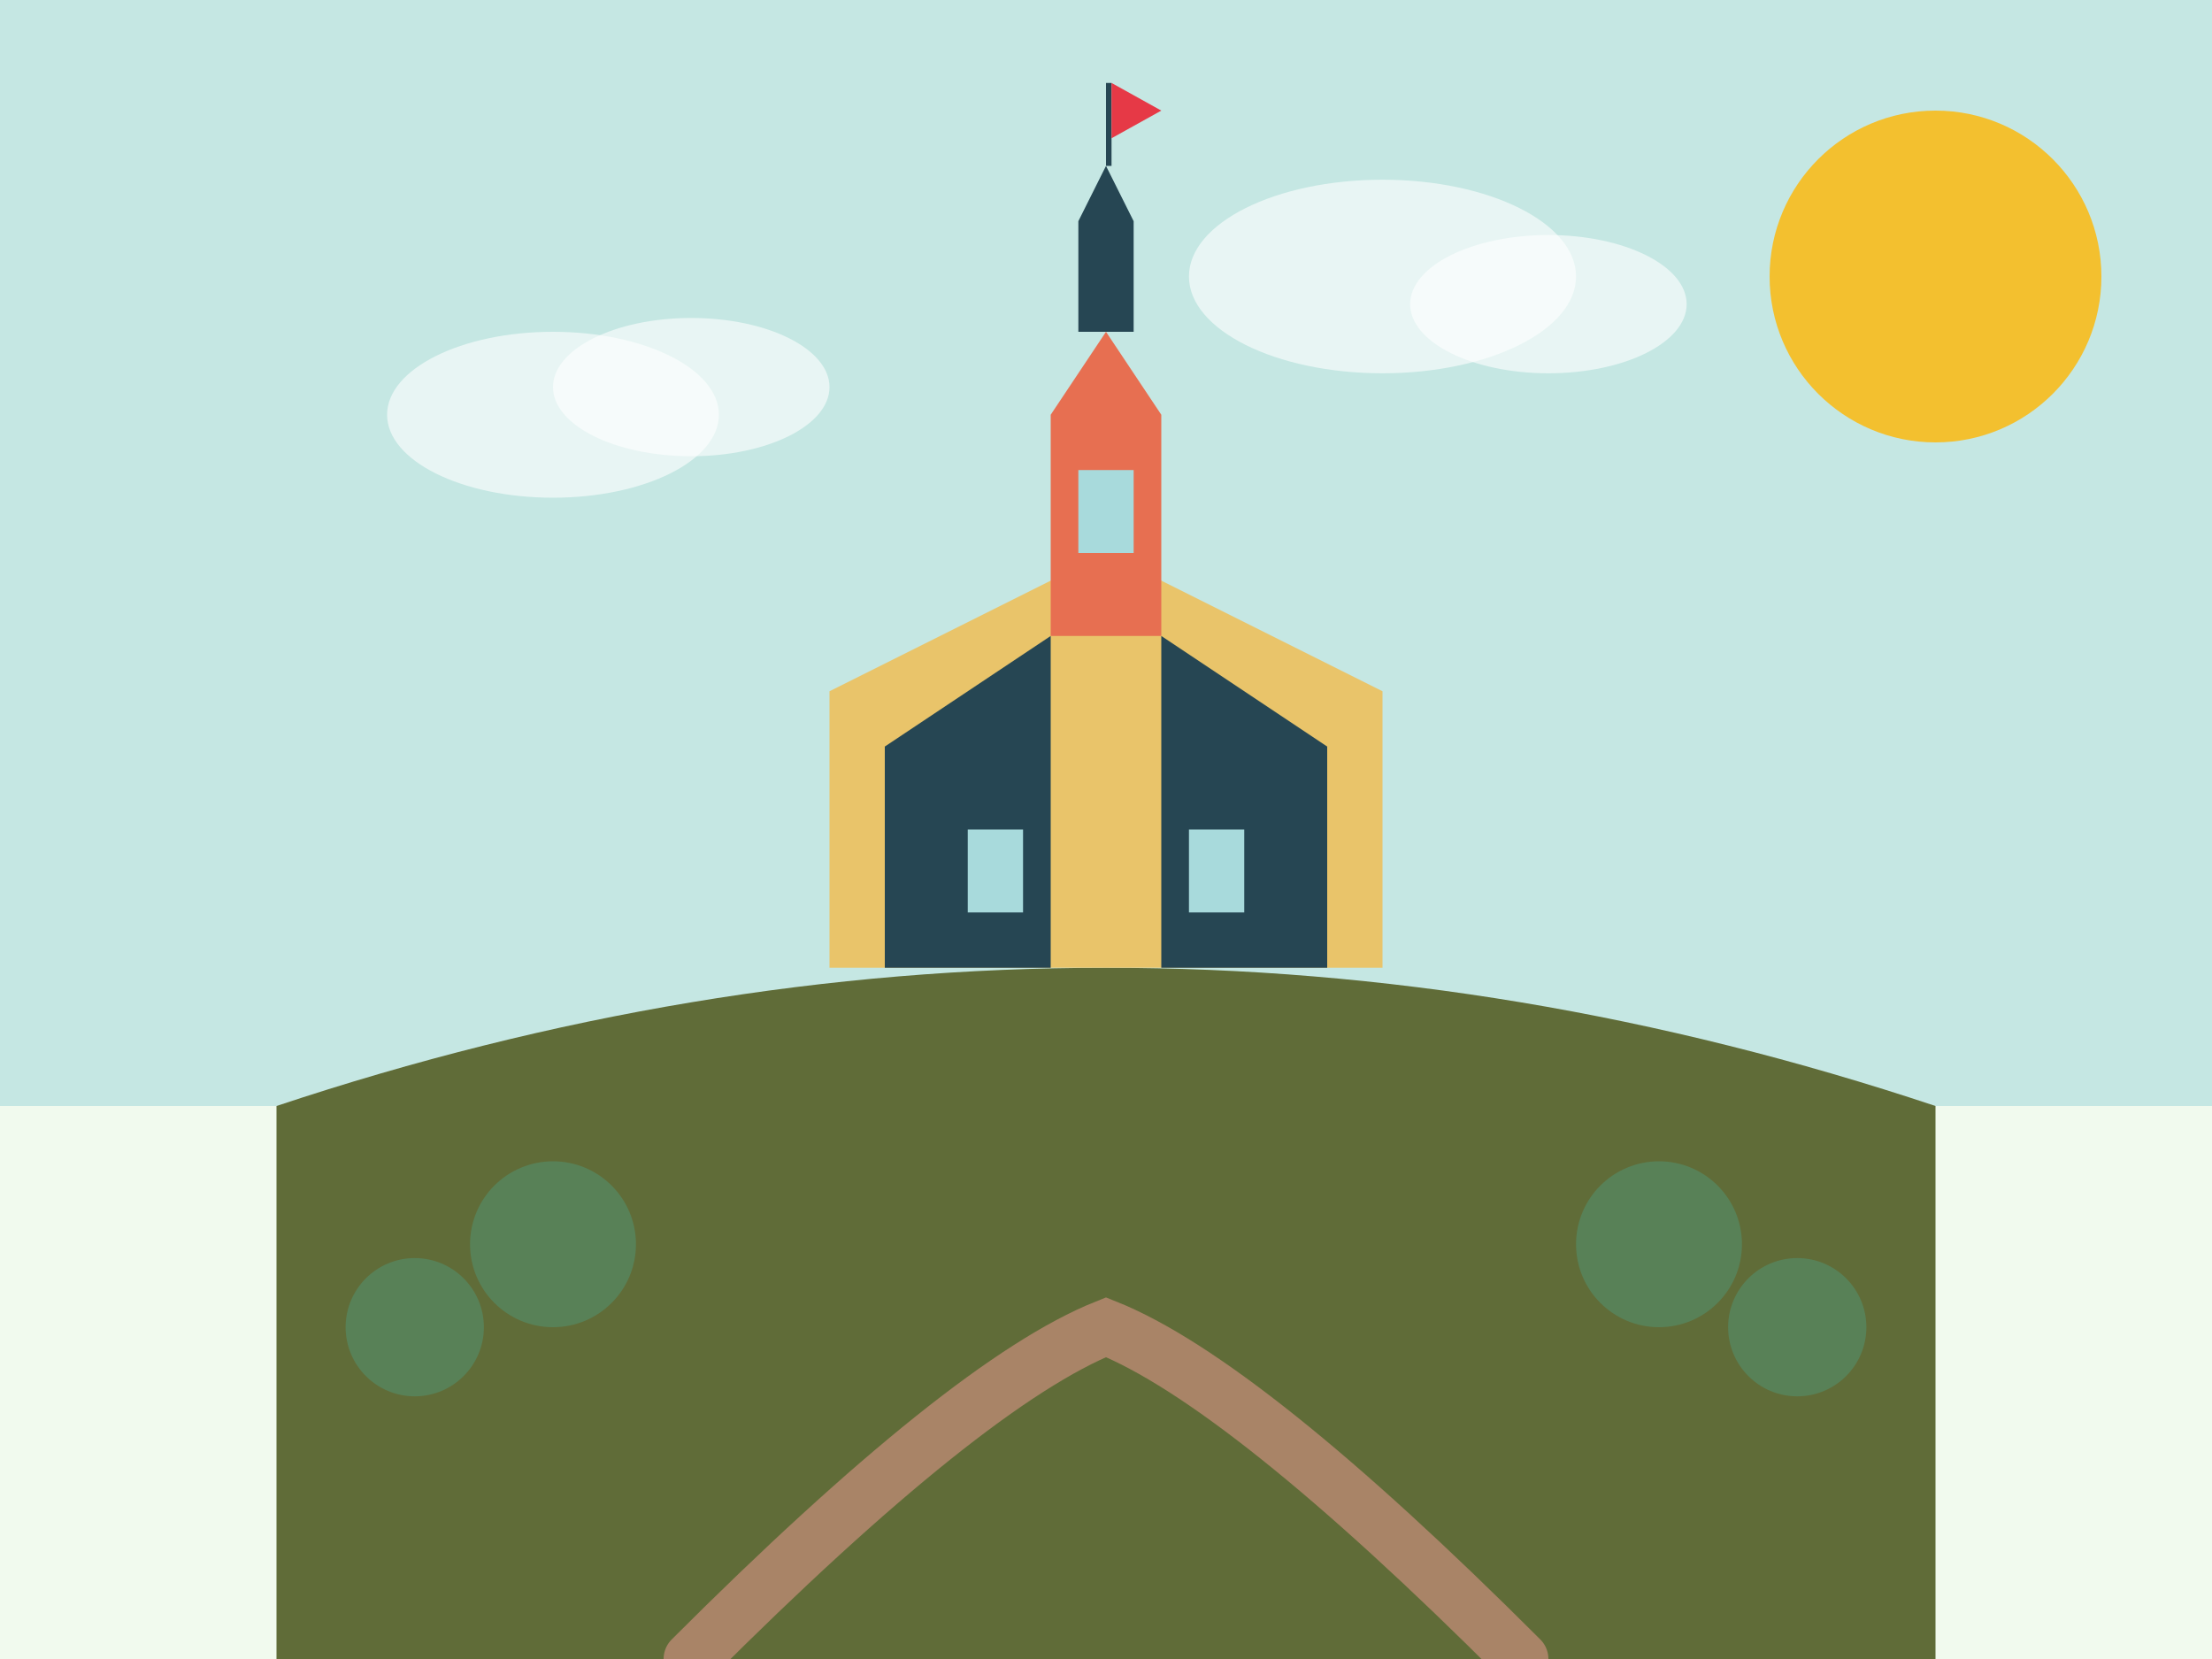 <svg xmlns="http://www.w3.org/2000/svg" viewBox="0 0 800 600" width="800" height="600">
  <!-- Background -->
  <rect width="800" height="600" fill="#f1faee"/>
  
  <!-- Sky -->
  <rect width="800" height="400" fill="#a8dadc" opacity="0.6"/>
  
  <!-- Karlštejn Castle -->
  <!-- Castle base/hill -->
  <path d="M100,400 Q400,300 700,400 L700,600 L100,600 Z" fill="#606c38"/>
  
  <!-- Main castle building -->
  <path d="M300,350 L500,350 L500,250 L400,200 L300,250 Z" fill="#e9c46a"/>
  <path d="M320,350 L320,270 L380,230 L380,350 Z" fill="#264653"/>
  <path d="M420,350 L420,230 L480,270 L480,350 Z" fill="#264653"/>
  
  <!-- Central tower -->
  <path d="M380,230 L420,230 L420,150 L400,120 L380,150 Z" fill="#e76f51"/>
  <path d="M390,120 L410,120 L410,80 L400,60 L390,80 Z" fill="#264653"/>
  
  <!-- Tower windows -->
  <rect x="390" y="170" width="20" height="30" fill="#a8dadc"/>
  <rect x="350" y="300" width="20" height="30" fill="#a8dadc"/>
  <rect x="430" y="300" width="20" height="30" fill="#a8dadc"/>
  
  <!-- Castle flag -->
  <rect x="400" y="30" width="2" height="30" fill="#264653"/>
  <path d="M402,30 L420,40 L402,50 Z" fill="#e63946"/>
  
  <!-- Path to castle -->
  <path d="M250,600 Q350,500 400,480 Q450,500 550,600" fill="none" stroke="#a98467" stroke-width="20" stroke-linecap="round"/>
  
  <!-- Trees -->
  <circle cx="200" cy="450" r="30" fill="#588157"/>
  <circle cx="150" cy="480" r="25" fill="#588157"/>
  <circle cx="600" cy="450" r="30" fill="#588157"/>
  <circle cx="650" cy="480" r="25" fill="#588157"/>
  
  <!-- Sun -->
  <circle cx="700" cy="100" r="60" fill="#ffb703" opacity="0.8"/>
  
  <!-- Clouds -->
  <ellipse cx="200" cy="150" rx="60" ry="30" fill="white" opacity="0.6"/>
  <ellipse cx="250" cy="140" rx="50" ry="25" fill="white" opacity="0.6"/>
  <ellipse cx="500" cy="100" rx="70" ry="35" fill="white" opacity="0.6"/>
  <ellipse cx="560" cy="110" rx="50" ry="25" fill="white" opacity="0.6"/>
</svg>
